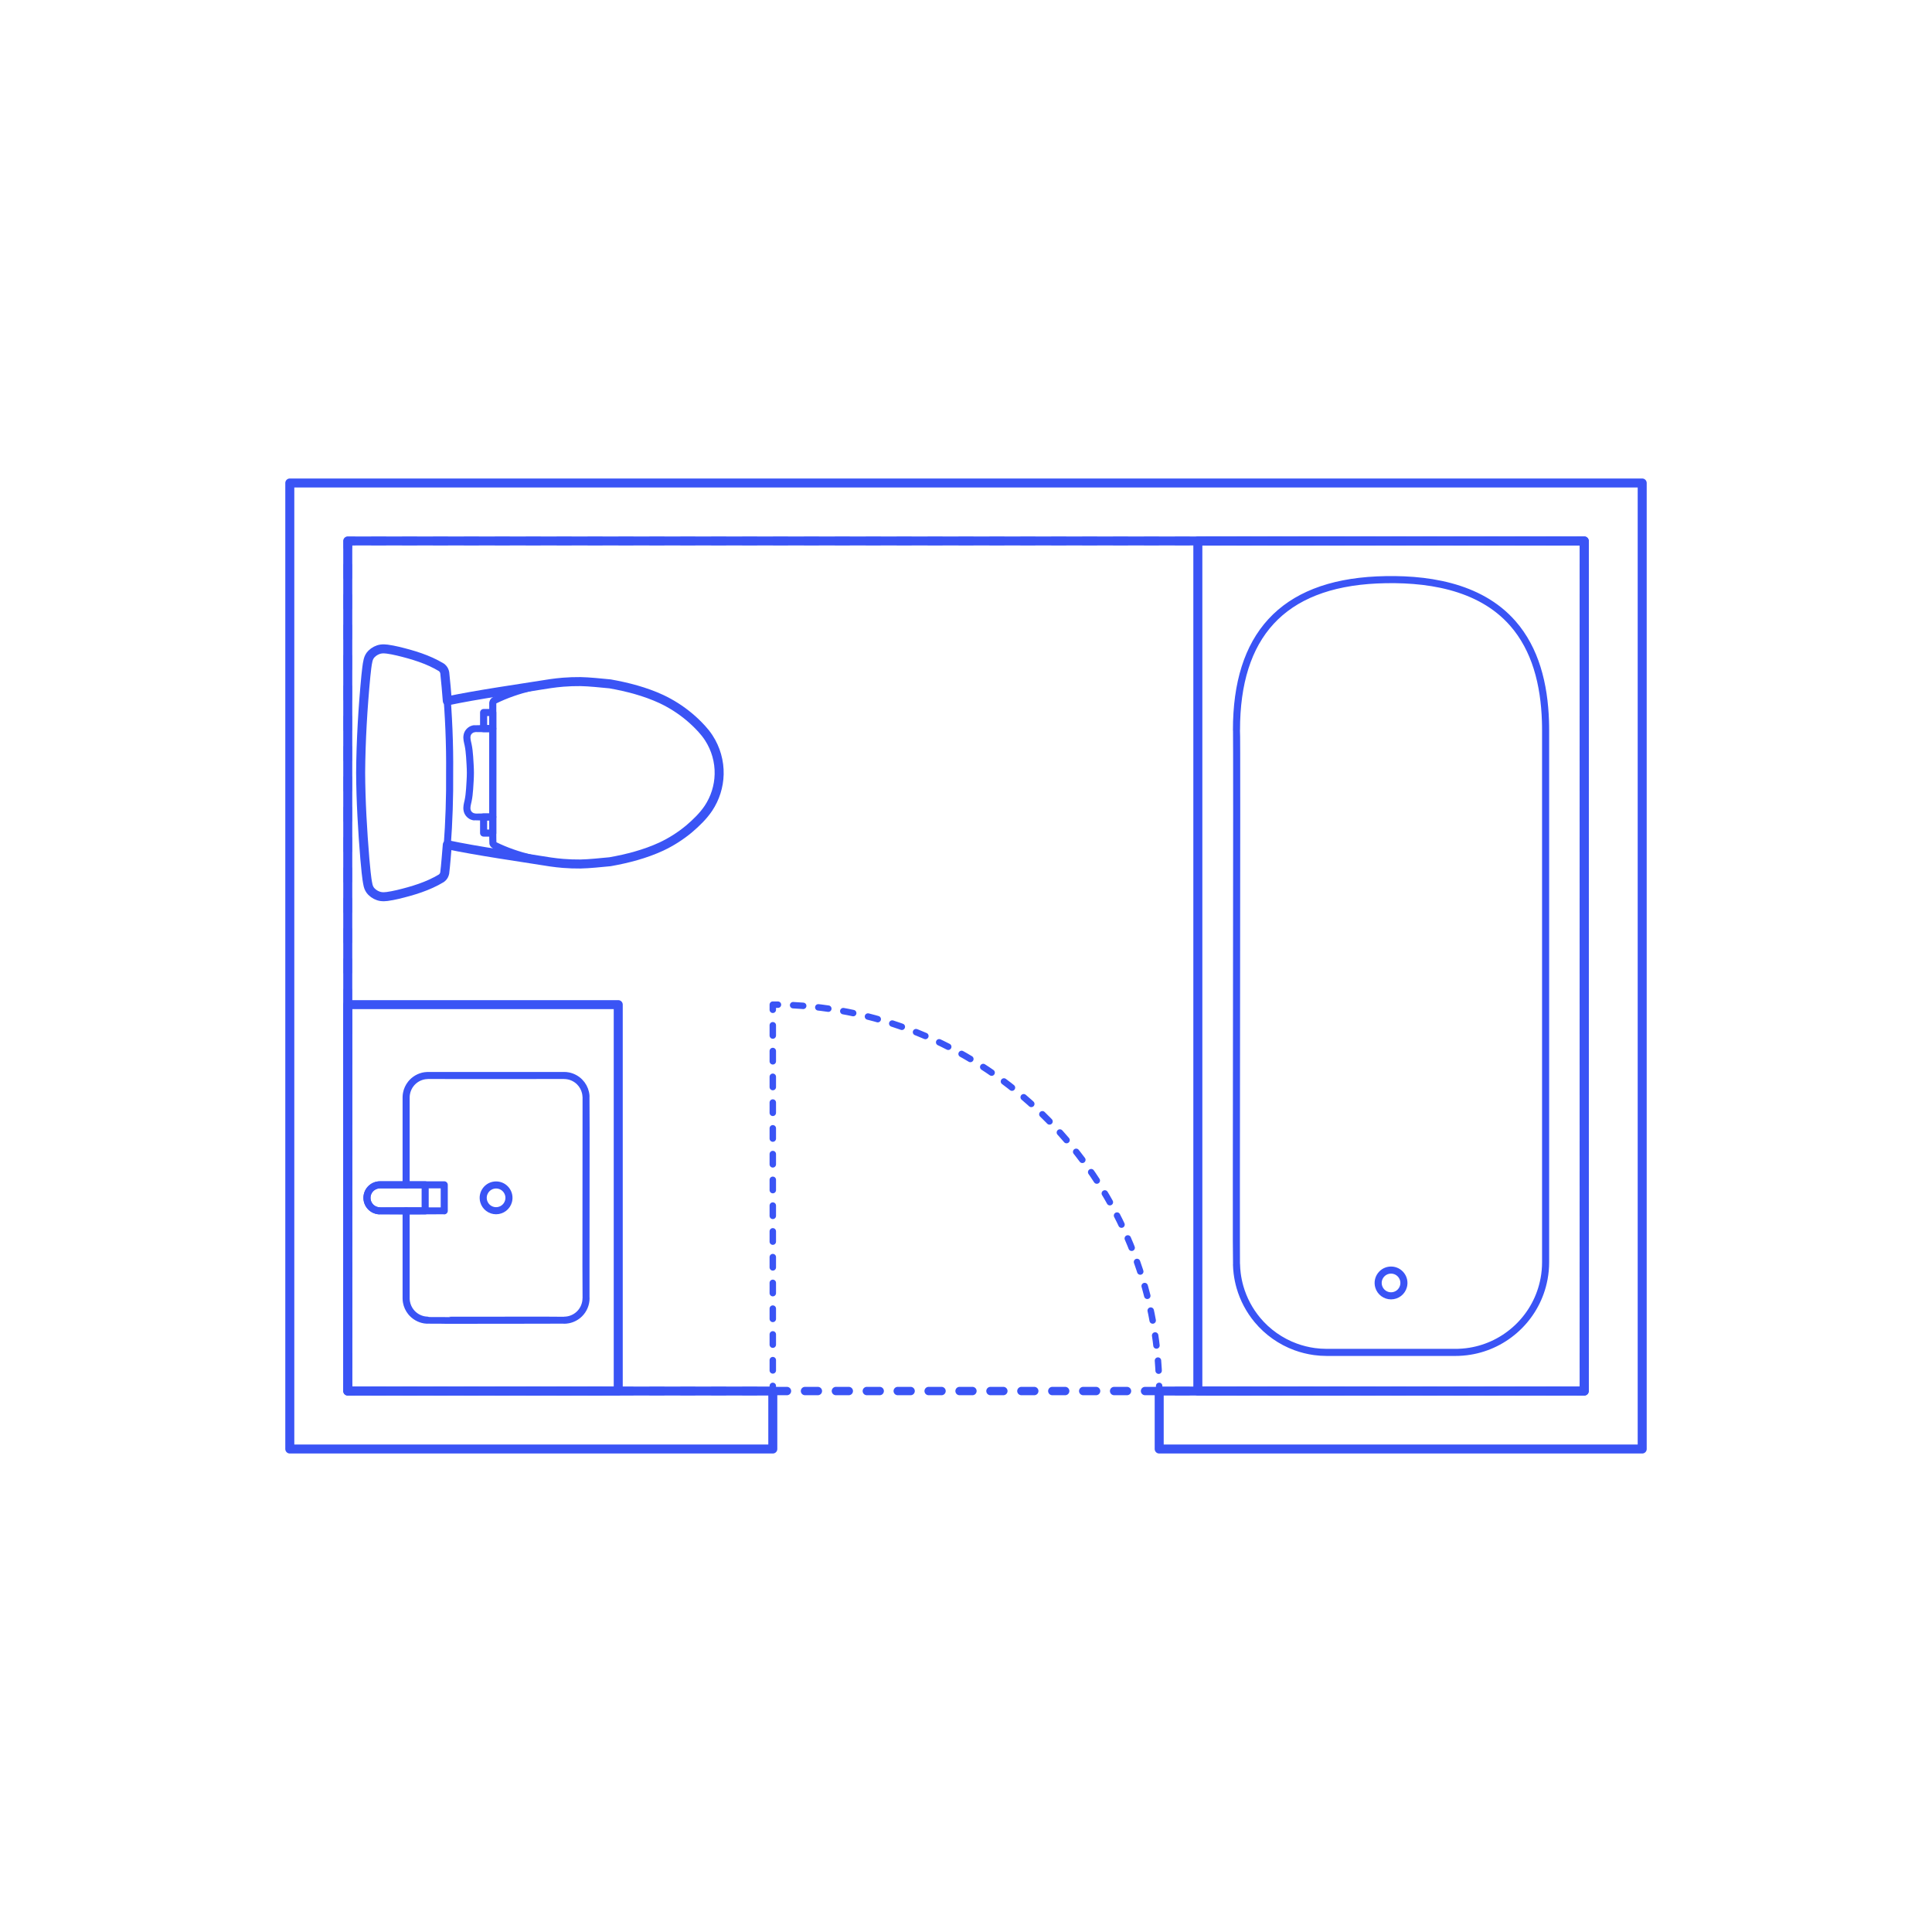 <?xml version="1.0" encoding="utf-8"?>
<!-- Generator: Adobe Illustrator 28.2.0, SVG Export Plug-In . SVG Version: 6.00 Build 0)  -->
<!DOCTYPE svg PUBLIC "-//W3C//DTD SVG 1.1//EN" "http://www.w3.org/Graphics/SVG/1.1/DTD/svg11.dtd">
<svg version="1.1" xmlns:x="http://ns.adobe.com/Extensibility/1.0/" xmlns:i="http://ns.adobe.com/AdobeIllustrator/10.0/" xmlns:graph="http://ns.adobe.com/Graphs/1.0/"
	 xmlns="http://www.w3.org/2000/svg" xmlns:xlink="http://www.w3.org/1999/xlink" x="0px" y="0px" width="750px" height="750px"
	 viewBox="0 0 750 750" enable-background="new 0 0 750 750" xml:space="preserve">
<g id="FILL-BACKGROUND">
	<rect fill="#FFFFFF" width="750" height="750"/>
</g>
<g id="N-DIMENSIONS">
</g>
<g id="N-TEXT">
</g>
<g id="_x32_D_x24_AG-DIAGRAM">
	<g id="POLYLINE_00000128459717733249947100000016569205674067892870_">
		<g>
			<g>
				<polyline fill="none" stroke="#3A54F5" stroke-width="3.25" stroke-linecap="round" stroke-linejoin="round" points="135,537.5 
					135,540 137.5,540 				"/>
				
					<line fill="none" stroke="#3A54F5" stroke-width="3.25" stroke-linecap="round" stroke-linejoin="round" stroke-dasharray="5,7" x1="144.5" y1="540" x2="609" y2="540"/>
				<polyline fill="none" stroke="#3A54F5" stroke-width="3.25" stroke-linecap="round" stroke-linejoin="round" points="612.5,540 
					615,540 615,537.5 				"/>
				
					<line fill="none" stroke="#3A54F5" stroke-width="3.25" stroke-linecap="round" stroke-linejoin="round" stroke-dasharray="4.909,6.873" x1="615" y1="530.627" x2="615" y2="215.937"/>
				<polyline fill="none" stroke="#3A54F5" stroke-width="3.25" stroke-linecap="round" stroke-linejoin="round" points="615,212.5 
					615,210 612.5,210 				"/>
				
					<line fill="none" stroke="#3A54F5" stroke-width="3.25" stroke-linecap="round" stroke-linejoin="round" stroke-dasharray="5,7" x1="605.5" y1="210" x2="141" y2="210"/>
				<polyline fill="none" stroke="#3A54F5" stroke-width="3.25" stroke-linecap="round" stroke-linejoin="round" points="137.5,210 
					135,210 135,212.5 				"/>
				
					<line fill="none" stroke="#3A54F5" stroke-width="3.25" stroke-linecap="round" stroke-linejoin="round" stroke-dasharray="4.909,6.873" x1="135" y1="219.373" x2="135" y2="534.063"/>
			</g>
		</g>
	</g>
</g>
<g id="_x32_D_x24_AG-DETAILS-DIAGRAM">
	<g id="POLYLINE_00000025437238323048673820000017834612520505678246_">
		<g>
			<g>
				
					<line fill="none" stroke="#3A54F5" stroke-width="2.5" stroke-linecap="round" stroke-linejoin="round" x1="300" y1="540" x2="300" y2="538"/>
				
					<line fill="none" stroke="#3A54F5" stroke-width="2.5" stroke-linecap="round" stroke-linejoin="round" stroke-dasharray="4,6" x1="300" y1="532" x2="300" y2="395"/>
				<path fill="none" stroke="#3A54F5" stroke-width="2.5" stroke-linecap="round" stroke-linejoin="round" d="M300,392v-2
					c0.668,0.001,1.334,0.006,2,0.016"/>
				
					<path fill="none" stroke="#3A54F5" stroke-width="2.5" stroke-linecap="round" stroke-linejoin="round" stroke-dasharray="3.925,5.888" d="
					M307.886,390.213c77.613,4.104,139.411,66.859,142.028,144.843"/>
				<path fill="none" stroke="#3A54F5" stroke-width="2.5" stroke-linecap="round" stroke-linejoin="round" d="M449.984,538
					c0.009,0.666,0.015,1.332,0.016,2"/>
			</g>
		</g>
	</g>
</g>
<g id="_x32_D_x24_AG-FIXTURES">
	<g id="POLYLINE_00000166666728603438473720000007204601356938853299_">
		
			<rect x="465" y="210" fill="none" stroke="#3A54F5" stroke-width="2.75" stroke-linecap="round" stroke-linejoin="round" stroke-miterlimit="10" width="150" height="330"/>
	</g>
	<g id="POLYLINE_00000107546077757204070510000006674739661864734627_">
		
			<path fill="none" stroke="#3A54F5" stroke-width="2.75" stroke-linecap="round" stroke-linejoin="round" stroke-miterlimit="10" d="
			M480,283.446c0.27,1.207-0.205,206.308,0.009,207.331c0.027,1.178,0.115,2.401,0.262,3.57c0.223,1.775,0.587,3.564,1.08,5.284
			c1.332,4.665,3.656,9.054,6.764,12.779c3.907,4.697,9.074,8.341,14.811,10.442c2.36,0.866,4.834,1.484,7.324,1.825
			c1.564,0.212,3.171,0.325,4.749,0.324c0,0,50,0,50,0c0.34-0.013,0.826,0.001,1.168-0.02c1.046-0.038,2.14-0.119,3.179-0.251
			c14.014-1.729,25.72-11.877,29.417-25.507c0.25-0.928,0.48-1.909,0.653-2.854c0.386-2.093,0.585-4.241,0.584-6.369
			c0,0,0-206.554,0-206.554s-0.015-1.812-0.015-1.812s-0.044-1.784-0.044-1.784c-0.236-6.945-1.152-13.946-3.237-20.59
			c-1.968-6.298-5.077-12.31-9.452-17.276c-12.955-14.781-34.098-17.682-52.745-16.855C497.652,226.861,479.968,246.945,480,283.446
			z"/>
	</g>
	<g id="POLYLINE_00000179632817269706081210000016509338949439968659_">
		
			<path fill="none" stroke="#3A54F5" stroke-width="2.75" stroke-linecap="round" stroke-linejoin="round" stroke-miterlimit="10" d="
			M540,503.042c-1.073,0.002-2.142-0.354-2.999-0.999c-0.867-0.647-1.513-1.584-1.808-2.625c-0.91-3.194,1.486-6.371,4.807-6.376
			c3.296,0.004,5.688,3.137,4.823,6.317c-0.283,1.043-0.915,1.987-1.773,2.644C542.185,502.673,541.094,503.045,540,503.042z"/>
	</g>
	<g id="POLYLINE_00000011741507631906138850000006920329180278516355_">
		
			<path fill="none" stroke="#3A54F5" stroke-width="2.75" stroke-linecap="round" stroke-linejoin="round" stroke-miterlimit="10" d="
			M279.178,300c0.008,4.87-1.47,9.726-4.17,13.777c-1.999,2.981-4.748,5.643-7.473,7.965c-3.28,2.743-6.949,5.081-10.817,6.9
			c-6.292,2.904-13.104,4.676-19.91,5.879c-5.226,0.506-10.937,1.144-16.163,0.784c-4.876-0.257-9.779-1.017-14.527-2.153
			c-4.866-1.182-9.69-2.809-14.179-5.039c-0.275-0.157-0.488-0.417-0.585-0.719c-0.168-2.009-0.007-24.731-0.061-27.394
			c0,0,0-27.008,0-27.008c0-0.071,0.006-0.144,0.018-0.214c0.022-0.125,0.062-0.247,0.12-0.36c0.113-0.221,0.292-0.408,0.507-0.531
			c4.488-2.23,9.313-3.858,14.179-5.039c4.748-1.135,9.651-1.896,14.527-2.153c5.217-0.378,10.954,0.294,16.163,0.784
			c6.807,1.203,13.619,2.975,19.91,5.879c3.869,1.82,7.537,4.158,10.817,6.901c2.724,2.322,5.475,4.985,7.473,7.965
			C277.709,290.274,279.186,295.13,279.178,300z"/>
	</g>
	<g id="POLYLINE_00000135670738921020907770000009387236903063951235_">
		
			<path fill="none" stroke="#3A54F5" stroke-width="2.75" stroke-linecap="round" stroke-linejoin="round" stroke-miterlimit="10" d="
			M173.645,272.095c10.142-2.193,27.787-4.778,38.22-6.42"/>
	</g>
	<g id="POLYLINE_00000038376265062020484860000005796904323300284800_">
		
			<path fill="none" stroke="#3A54F5" stroke-width="2.75" stroke-linecap="round" stroke-linejoin="round" stroke-miterlimit="10" d="
			M173.645,327.905c10.142,2.193,27.787,4.778,38.22,6.42"/>
	</g>
	<g id="POLYLINE_00000061435343765890848920000002084528294297095357_">
		
			<path fill="none" stroke="#3A54F5" stroke-width="2.75" stroke-linecap="round" stroke-linejoin="round" stroke-miterlimit="10" d="
			M191.294,282.849c-0.329,0.009-6.888-0.025-7.046,0.025c-0.341,0.031-0.68,0.11-0.994,0.248c-0.982,0.428-1.752,1.342-1.935,2.406
			c-0.233,1.163,0.139,2.427,0.393,3.559c0.321,1.497,0.479,3.091,0.591,4.618c0.123,1.951,0.301,4.346,0.302,6.294
			c0,1.946-0.178,4.346-0.302,6.294c-0.112,1.527-0.27,3.121-0.591,4.618c-0.254,1.135-0.626,2.395-0.393,3.559
			c0.183,1.064,0.953,1.978,1.935,2.406c0.314,0.139,0.653,0.217,0.994,0.248c0.142,0.049,6.74,0.016,7.046,0.025V282.849z"/>
	</g>
	<g id="POLYLINE_00000183228793029256787390000015443388566491241643_">
		
			<rect x="187.734" y="276.604" fill="none" stroke="#3A54F5" stroke-width="2.75" stroke-linecap="round" stroke-linejoin="round" stroke-miterlimit="10" width="3.56" height="6.245"/>
	</g>
	<g id="POLYLINE_00000028303176805953182760000010849350460071264702_">
		
			<rect x="187.734" y="317.151" fill="none" stroke="#3A54F5" stroke-width="2.75" stroke-linecap="round" stroke-linejoin="round" stroke-miterlimit="10" width="3.56" height="6.245"/>
	</g>
	<g id="POLYLINE_00000124845554935240158530000012760531433386575773_">
		
			<path fill="none" stroke="#3A54F5" stroke-width="2.75" stroke-linecap="round" stroke-linejoin="round" stroke-miterlimit="10" d="
			M170.92,258.798c0.686,0.37,1.257,0.965,1.538,1.698c0.101,0.256,0.171,0.526,0.214,0.797c0.014,0.095,0.029,0.195,0.036,0.29
			c0,0,0.49,5.037,0.49,5.037c0.969,10.886,1.465,22.453,1.348,33.379c0.096,9.199-0.245,19.146-0.932,28.323
			c-0.24,2.777-0.615,7.898-0.995,10.662c-0.08,0.346-0.209,0.684-0.391,0.989c-0.299,0.505-0.748,0.913-1.257,1.2
			c-4.398,2.557-9.281,4.189-14.184,5.472c-1.836,0.473-3.776,0.94-5.647,1.249c-0.868,0.134-1.764,0.255-2.644,0.207
			c-1.082-0.046-2.136-0.408-3.05-0.983c-0.677-0.425-1.299-0.96-1.764-1.614c-0.665-0.932-0.888-2.089-1.072-3.197
			c-0.639-4.235-1.026-9.701-1.384-13.997c-0.593-8.181-1.091-17.507-1.207-25.703c-0.101-10.036,0.5-20.899,1.207-30.917
			c0.347-4.142,0.737-9.518,1.325-13.617c0.087-0.537,0.178-1.15,0.315-1.679c0.213-0.897,0.6-1.756,1.25-2.429
			c0.851-0.897,1.958-1.561,3.153-1.88c0.771-0.203,1.581-0.227,2.372-0.166c3.168,0.324,6.594,1.272,9.667,2.135
			C163.326,255.205,167.293,256.702,170.92,258.798z"/>
	</g>
	<g id="POLYLINE_00000094618207788985042270000014738921248411829152_">
		
			<path fill="none" stroke="#3A54F5" stroke-width="2.75" stroke-linecap="round" stroke-linejoin="round" stroke-miterlimit="10" d="
			M147.5,459.954c-1.543-0.008-3.064,0.74-3.999,1.968c-1.698,2.195-1.281,5.39,0.921,7.076c0.643,0.496,1.411,0.833,2.211,0.972
			c0.254,0.044,0.521,0.07,0.78,0.074c0.103,0.035,24.937-0.023,25.041,0.001v-10.092H147.5z"/>
	</g>
	<g id="POLYLINE_00000022553923423316156270000008633501847313056130_">
		
			<path fill="none" stroke="#3A54F5" stroke-width="2.75" stroke-linecap="round" stroke-linejoin="round" stroke-miterlimit="10" d="
			M147.5,459.954c-1.279-0.004-2.55,0.503-3.474,1.387c-1.235,1.156-1.812,2.953-1.481,4.612c0.293,1.575,1.385,2.97,2.845,3.631
			c0.5,0.23,1.042,0.379,1.589,0.436c0.168,0.017,0.352,0.027,0.522,0.027c0,0,17.546,0,17.546,0v-10.092H147.5z"/>
	</g>
	<g id="POLYLINE_00000087404381098962713020000008427375114167175819_">
		
			<path fill="none" stroke="#3A54F5" stroke-width="2.75" stroke-linecap="round" stroke-linejoin="round" stroke-miterlimit="10" d="
			M157.657,470.046c0,0,0,33.916,0,33.916c0.007,0.077-0.003,0.206,0.005,0.285c0.014,0.423,0.061,0.853,0.138,1.269
			c0.25,1.36,0.839,2.658,1.698,3.742c1.307,1.663,3.252,2.805,5.342,3.134c0.352,0.056,0.715,0.092,1.071,0.104
			c0.179,0.09,52.824-0.055,53.052,0.005c0.552,0,1.11-0.055,1.652-0.162c1.65-0.323,3.198-1.148,4.384-2.339
			c1.589-1.578,2.509-3.798,2.501-6.037c-0.089-0.453,0.074-77.916-0.009-78.304c-0.022-0.493-0.087-0.99-0.195-1.471
			c-0.348-1.575-1.155-3.047-2.298-4.186c-1.187-1.19-2.734-2.017-4.384-2.339c-0.542-0.107-1.1-0.162-1.653-0.161
			c-0.206,0.03-52.771-0.024-52.956,0.002c-0.355,0.008-0.718,0.038-1.068,0.091c-2.126,0.31-4.113,1.459-5.44,3.149
			c-0.859,1.084-1.448,2.382-1.698,3.742c-0.077,0.417-0.124,0.845-0.138,1.269c0.005,0.092-0.01,0.195-0.005,0.285
			c0,0,0,33.916,0,33.916"/>
	</g>
	<g id="POLYLINE_00000022554303987782440940000005058439503573728142_">
		
			<path fill="none" stroke="#3A54F5" stroke-width="2.75" stroke-linecap="round" stroke-linejoin="round" stroke-miterlimit="10" d="
			M192.579,470c-1.073,0.002-2.142-0.354-2.999-0.999c-0.867-0.647-1.513-1.584-1.808-2.625c-0.91-3.194,1.486-6.371,4.807-6.376
			c3.296,0.004,5.688,3.137,4.823,6.317c-0.283,1.043-0.915,1.987-1.773,2.644C194.763,469.631,193.673,470.002,192.579,470z"/>
	</g>
	<g id="POLYLINE_00000004524016268954288330000003937371874641837717_">
		
			<rect x="135" y="390" fill="none" stroke="#3A54F5" stroke-width="2.75" stroke-linecap="round" stroke-linejoin="round" stroke-miterlimit="10" width="105" height="150"/>
	</g>
</g>
<g id="_x32_D_x24_AG-BUILDINGS">
	<g id="POLYLINE_00000160189332456413783630000014203306119431064246_">
		
			<polygon fill="none" stroke="#3A54F5" stroke-width="3.5" stroke-linecap="round" stroke-linejoin="round" stroke-miterlimit="10" points="
			300,562.5 300,540 135,540 135,210 615,210 615,540 450,540 450,562.5 637.5,562.5 637.5,187.5 112.5,187.5 112.5,562.5 		"/>
	</g>
</g>
<g id="_x32_D_x24_AG-OUTLINE">
	<g id="POLYLINE_00000005238840072983822160000018151259433729097648_">
		
			<rect x="465" y="210" fill="none" stroke="#3A54F5" stroke-width="3.5" stroke-linecap="round" stroke-linejoin="round" stroke-miterlimit="10" width="150" height="330"/>
	</g>
	<g id="POLYLINE_00000077290093520922096380000015227132981681931656_">
		
			<path fill="none" stroke="#3A54F5" stroke-width="3.5" stroke-linecap="round" stroke-linejoin="round" stroke-miterlimit="10" d="
			M173.645,327.905c-0.242,2.834-0.641,8.145-1.003,10.97c-0.064,0.316-0.167,0.629-0.314,0.916
			c-0.238,0.468-0.599,0.871-1.028,1.172c-5.187,3.124-11.087,4.877-16.94,6.281c-1.322,0.29-2.743,0.611-4.087,0.774
			c-0.784,0.093-1.588,0.139-2.372,0.025c-1.382-0.203-2.678-0.904-3.666-1.883c-0.68-0.669-1.102-1.495-1.334-2.413
			c-0.698-3.089-0.934-7.207-1.27-10.387c-0.898-10.833-1.58-22.493-1.631-33.36c0.083-12.355,0.86-25.394,2.041-37.693
			c0.237-1.91,0.393-4.183,0.86-6.054c0.23-0.908,0.648-1.741,1.334-2.413c0.988-0.98,2.284-1.679,3.666-1.883
			c0.784-0.115,1.588-0.069,2.372,0.025c1.344,0.164,2.765,0.479,4.087,0.774c5.852,1.404,11.753,3.156,16.94,6.281
			c0.443,0.312,0.814,0.731,1.051,1.219c0.143,0.292,0.242,0.606,0.301,0.925c0.335,2.814,0.769,8.088,0.992,10.914
			c10.934-2.349,28.844-4.926,40.049-6.707c1.599-0.232,3.3-0.427,4.91-0.557c2.197-0.176,4.51-0.26,6.716-0.236
			c3.459,0.057,8.014,0.565,11.488,0.884c6.807,1.203,13.619,2.975,19.91,5.879c3.869,1.82,7.537,4.158,10.817,6.901
			c1.708,1.429,3.374,3.026,4.873,4.672c1.003,1.092,1.947,2.274,2.75,3.521c2.715,4.168,4.141,9.164,4.014,14.137
			c-0.104,4.672-1.572,9.301-4.163,13.189c-1.999,2.982-4.748,5.643-7.473,7.965c-3.28,2.742-6.949,5.081-10.817,6.9
			c-6.292,2.904-13.104,4.676-19.91,5.879c-3.498,0.319-8.017,0.825-11.488,0.884c-2.206,0.024-4.518-0.06-6.716-0.236
			c-1.61-0.13-3.311-0.325-4.91-0.557C202.442,332.824,184.644,330.266,173.645,327.905z"/>
	</g>
	<g id="POLYLINE_00000034089651072362816670000012992989223131367825_">
		
			<rect x="135" y="390" fill="none" stroke="#3A54F5" stroke-width="3.5" stroke-linecap="round" stroke-linejoin="round" stroke-miterlimit="10" width="105" height="150"/>
	</g>
</g>
</svg>
